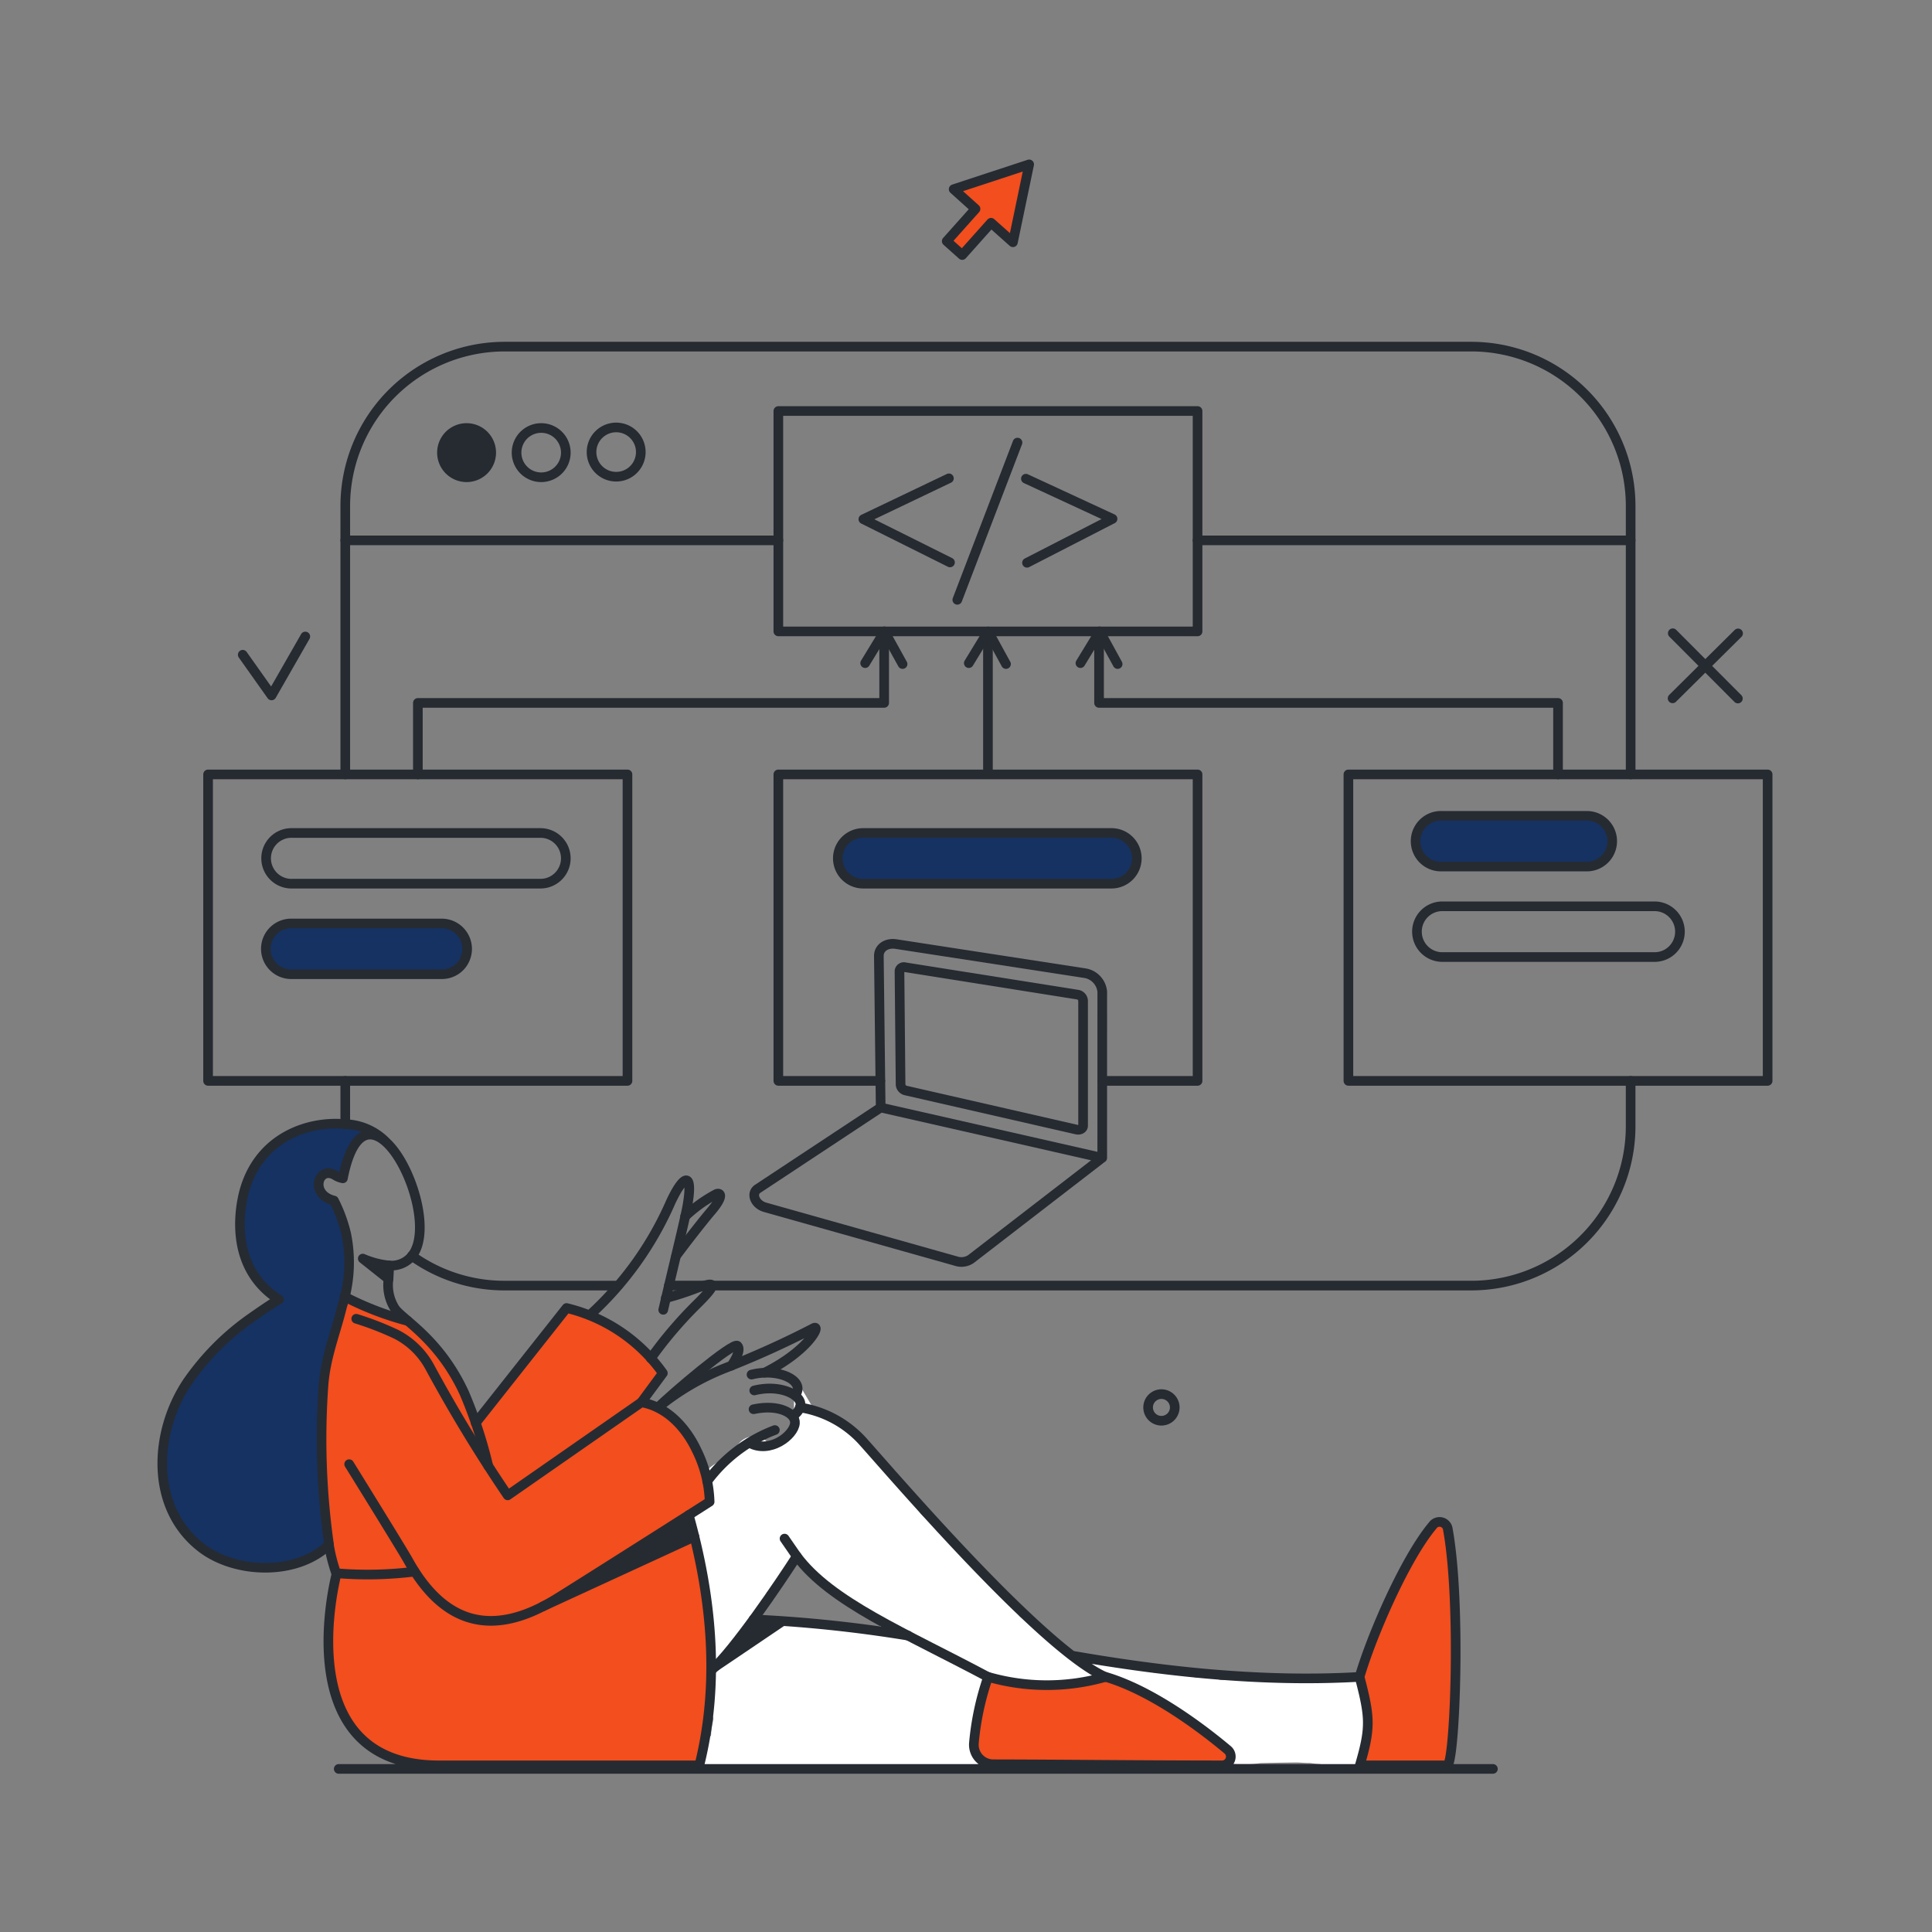 <svg width="154" height="154" viewBox="0 0 154 154" fill="none" xmlns="http://www.w3.org/2000/svg"><rect x="0" y="0" width="154" height="154" fill="#808080" stroke="none"/><path d="M90.111 134.63c.63 0 2.464.477 1.868.274-.65-.221-1.318-.385-1.975-.589-.253-.078-.58-.179-.848-.189-.316-.011-.617-.042-.932-.042-.11 0-.259-.009-.335-.104-.03-.037-.17-.084-.033-.054.163.036.323.119.478.182.342.139.688.261 1.032.396.257.101.533.16.785.27.618.271 1.335.211 1.982.326.535.095 1.086.014 1.626.107.697.121 1.401.243 2.096.343.152.021-.047-.084-.084-.103-.169-.085-.347-.129-.526-.189-.339-.113-.675-.185-1.023-.272-.336-.084-.726-.189-1.071-.189-.604 0-1.295.086-1.875-.074-.327-.091-.698-.087-1.032-.156-.263-.055-.526-.138-.794-.147-.183-.007-.369-.084-.553-.084-.18 0-.352-.006-.526-.044-.256-.057-.481-.077-.71-.208-.07-.039-.233-.177-.056-.116.647.224 1.302.434 1.952.652 1.34.45 2.703.828 4.085 1.118.913.192 1.913.443 2.852.443.59 0 1.189.042 1.784.042h.89c.146 0 .315.026.051-.009-.322-.043-.65-.225-.957-.329-.56-.189-1.107-.426-1.661-.617-.09-.031-.26-.093-.347-.093h-.357c-.07 0-.33 0-.158.051.624.185 1.324.147 1.966.219.475.053.985.098 1.463.107.48.009.963 0 1.444 0 .451 0 .898.084 1.358.084h.375c-.407 0-.802-.098-1.206-.124a38.458 38.458 0 00-2.349-.086c-.268 0-.537-.042-.796-.042-.373 0 .37-.001.447.003 1.388.059 2.773.207 4.165.207 1.301 0 2.608.168 3.9.168h.922c.219 0 .377-.098.587-.129.24-.034.18-.065-.009-.114-.386-.099-.896-.009-1.3-.009-.33 0-.653.074-.976.123-.341.053-.734-.445-1.071-.365-.873.205-1.606 1.121-2.421 1.481-.702.311-1.488.492-2.234.669-.575.136-1.16.221-1.75.263-.687.05-1.387.06-2.042-.14-.087-.026-.534-.186-.399-.186.366 0 .689.193 1.025.314.336.121.666.269.965.459.3.191.553.408.904.506.268.074.803.07 1.08-.012.269-.079.594.02.872-.042.779-.173 1.609-.169 2.387-.368.941-.241 1.896-.332 2.849-.503.883-.158 1.772-.438 2.674-.438.083 0 .556-.055.534.065-.049.267-.533.689-.753.806-.754.404-1.66.537-2.506.555-.602.012-1.178.093-1.77.125-.475.027-.942.168-1.424.168h-1.637c-.49 0-.994.126-1.489.126h-.708c-1.522 0 3.042-.126 4.563-.126.335 0 .685.042 1.009.042.295 0 .568.073.869.084.574.02 1.609.482 2.171.38.245-.044-.007-.674.231-.674.214 0 .431-.167.65-.167m-38.745-20.974c.254.025.404.421.607.536.095.055.198.207.198.313m.001 0c.092.105.13.221.245.313.119.095.067.329.067.47 0 .249.286.599.492.727.274.172.262.613.514.815.254.203.377.604.614.84.283.283.575.556.859.839.221.221.422.609.695.77.2.117.323.396.495.547.28.245.543.54.78.829.182.223.451.4.593.646.117.201.335.333.502.492.122.116.26.259.393.358.32.237.521.641.837.894.273.218.406.68.693.859.122.077.206.273.338.348.143.082.34.283.422.427.132.232.44.405.626.601.493.522.952 1.131 1.475 1.655.193.193.456.277.648.469.132.132.255.29.403.405.262.204.506.459.737.69" stroke="#fff" stroke-width="3" stroke-linecap="round"/><path d="M66.077 114.641c.188.337.582.599.83.899.26.314.547.592.834.879.337.337.625.759.89 1.155.317.477.52.977.869 1.426.335.431.855.678 1.237 1.06.336.337.604.674.939 1.009 1 1 1.941 2.075 2.76 3.251.25.361.488.725.737 1.091.281.412.726.783 1.118 1.088.762.592 1.678.555 2.392 1.197.719.647 1.216 2.018 1.9 2.702.189.189.444.316.616.507.06.066.387.412.278.343-.337-.215-.716-.276-1.093-.388-.563-.166-1.157-.328-1.674-.613-.617-.341-1.226-.652-1.828-1.021-.416-.255-.803-.554-1.234-.787-.278-.151-.614-.229-.912-.331-.285-.097-.572-.209-.87-.268-.946-.189-1.82-.501-2.71-.857-.115-.046.205.146.296.231.193.179.428.362.661.482.286.147.538.447.85.536.12.035.305.154.412.224.12.078.265.15.392.214.347.173.714.347 1.056.529.39.206.81.381 1.19.598.298.171.724.216.996.428.214.166.543.316.802.419.268.107.484.277.74.405.28.14.543.295.83.425.275.125.548.132.834.211.332.092.659.124.98.248.357.139.753.293 1.09.48.169.094.466.156.648.156.313 0 .664.153.939.291.223.112.477.255.715.325.212.063.471.137.646.276.3.241.716.308 1.008.584.013.012.119.063.115.079-.015.059-.365-.051-.395-.059-.575-.151-1.132-.299-1.67-.562-.663-.324-1.267-.852-1.85-1.301-.43-.332.867-.339.492-.728-.38-.394-1.926-.93-2.35-1.274a20.859 20.859 0 01-.88-.75c.279-.723-.318-.249-.436-.403-.144-.187-.407-.347-.584-.507-.246-.221-.453-.486-.716-.688-.651-.499-1.46-.772-2.257-.938a21.261 21.261 0 00-1.416-.256c-.333-.047-.687-.151-1.019-.169-.569-.031-1.112-.255-1.684-.065-.665.222-2.101.041-2.591.559-.211.224 1.405.746 1.57.857.4.266.524.784.984.887.535.119 1.05.332 1.543.569.812.391 1.708.593 2.55.904.792.291 1.599.533 2.39.827.526.195 1.033.48 1.577.613.46.113.884.427 1.302.636.278.139 1.097.581.81.462-.25-.103-.525-.139-.785-.213-.499-.143-.997-.293-1.498-.425a18.29 18.29 0 01-1.84-.604c-.339-.129-.72-.146-1.041-.313-.368-.19-.72-.365-1.029-.65-.452-.419-.84-.893-1.24-1.362-.213-.251-.522-.654-.839-.76" stroke="#fff" stroke-width="3" stroke-linecap="round"/><path d="M59.773 120.14c0 .375.17.681.29 1.028.13.372.307.711.537 1.029.234.324-.227.126-.077.501.039.097.189 2.648.189 2.762 0 .206 1.74-2.892 1.684-2.923-.431-.24-2.523.189-2.951-.062-.102-.06-.12-.064-.12.062 0 .258.028.521.055.777.078.724.303 1.413.303 2.146 0 .46.017.987-.09 1.431-.084.354-.148.702-.225 1.051a1.14 1.14 0 01-.11.268c-.036.066-.2.203-.2.042v-.333c0-.137-.083.266-.09.403-.01.207-.045.392-.045.603 0 .116-.071.369-.144.46-.058.073-2.953 3.111-.08.045 0-.404-2.116.97-2.116.566 0-.429-.436-2.232-.5-2.658-.045-.297 2.467-1.029 2.428-1.326a4.443 4.443 0 00-.194-.867c-.087-.25-2.425-.594-2.49-.845-.101-.387-.244-.829-.244-1.229 0-.184 2.342-.434 2.233-.571-.114-.143-.165-.384-.256-.549a5.782 5.782 0 00-.236-.38c.63 1.622 1.167 3.244 1.386 4.972.088.695.169 1.412.169 2.114v.514c0-2.267.318-4.53.092-6.793-.02-.198-.067-.381-.025-.581.055-.264.15-.519.198-.783.026-.141.045-.32.047-.462.003-.138.061-.458-.01-.591-.134-.254-.77-.195-.993-.132-.406.116-.333.78-.482 1.116-.093.209-2.123.337-2.123.566 0 .079 1.927.213 1.964.283.114.217.475.399.66.547 1.245.99 2.323-.394 3.468-1.173.351-.239 1.416.12 1.72-.179.116-.115.273-.353.429-.417.167-.069.405.159.52.248.406.318.781.673 1.181.999a29.231 29.231 0 012.936 2.772c.274.294-.461 2.409.845.859-.062-.069-1.742.268-1.806.204-.241-.241.998-.818.703-.974-.831-.438-1.653-.894-2.484-1.331-.383-.201-.808-.402-1.162-.651a2.718 2.718 0 00-.554-.275c-.123-.05.216.153.315.241.286.253.558.52.837.779.307.285.615.568.92.855.065.062.327.249.34.348.023.183-.257-.265-.385-.398-.373-.386-.73-.789-1.1-1.177-.62-.647-1.247-1.247-1.782-1.972-.357-.485-.729-.95-1.155-1.376-.506-.507-1.408-.567-2.081-.711-.442-.094-.855-.213-1.302-.213-.104 0-.194.044-.29.044-.205 0-1.063-.274-.996-.427.263-.607 1.86-1.026 2.494-1.192.156-.041.1-1.228.265-1.228.085 0 .506 1.033.581.989.106-.062.344-.295.45-.233.33.194.655.303 1.046.303.28 0 .594-.396.777-.571.19-.183.408-.37.611-.544.1-.086.187-.188.268-.293.07-.089.182-.1.251-.182.105-.121.434-.193.59-.253.121-.047.217-.151.327-.214.102-.058.066-.171.132-.223.045-.037.034-.244.012-.293-.043-.096-.487-.486-.571-.486-.217 0-.059.437-.244.332-.057-.033.066.096.09.139.124.224.257.445.387.665a31.2 31.2 0 011.118 2.057c.193.39.384.807.502 1.227.009.032.08.226.04.239-.145.044-.395-.071-.535-.105-.759-.185-1.503-.429-2.262-.611-.362-.086-.722-.205-1.098-.213-.044-.001-.233-.038-.16-.013.596.206 1.148.518 1.71.802 2.64 1.337 5.194 2.831 7.705 4.397 1.37.854 2.757 1.738 4.024 2.742.279.221.574.441.83.691.07.07.192.155.23.25.013.033-.058-.038-.087-.057-.16-.104-.327-.198-.492-.295-.565-.335-1.135-.663-1.684-1.026-.695-.46-1.41-.911-2.031-1.471-.517-.465-1.004-1.02-1.607-1.376-.414-.244-.803-.552-1.173-.859-.06-.05-.569-.401-.427-.268.698.655 1.305 1.471 1.93 2.195a84.81 84.81 0 002.668 2.961c.212.224-.657-.167-.746-.206-.877-.388-1.73-.828-2.59-1.252a18.072 18.072 0 01-1.439-.777c-.33-.202.255.212.303.248 1.029.778 2.112 1.483 3.14 2.265.311.238.638.46.974.661m-13.42 7.535c.427 0 .802.207 1.237.207.066 0-.323-.325-.395-.374-.292-.196-.604-.433-.93-.555-.302-.113-.509-.313-.836-.313-.105 0-.751-.251-.789-.103-.047.183-.134.595.281.827-.781.431-.548.858-.6 1.179-.077.473.185.754.185 1.227 0 .456-.185.915-.185 1.371 0 .369-.233.824-.32 1.167-.02.074.02.196-.075.227-.052.016-.927.156-.766.103.557-.183 1.707-.522 2.264-.695.218-.068.422-.182.652-.182.054 0 .228-.032.267.012.104.116-.122.202-.177.221-.202.071-.532.09-.6.36-.014.053 1.185-.179 1.362-.23.952-.275.93-1.327.85-2.256-.012-.126-.36-1.968-.64-1.82-.27.144-.466.626-.646.88-.137.192-.273.504-.485.609-.207.103-.44-.491-.44-.155 0 .698-.031 1.476.186 2.144.088.272-.255.411-.38.649-.02.039-.36.41-.195.463.202.065.356-.107.529-.193.314-.156.81-.166 1.164-.166.52 0 1.002-.104 1.514-.104.187 0 .388-.028.565-.092.101-.036.4-.043.47-.129.132-.164.026-.808.03-1.014.01-.459.044-.915.044-1.374 0-.603.083-1.297-.082-1.88a4.595 4.595 0 00-.498-1.103c-.103-.175-.18-.385-.334-.512-.128-.105-.161-.207-.333-.207-.281 0-.52.011-.785.127-.372.161-.781.132-1.17.132-.254 0-.263-.105-.378-.336-.203-.41-.135-.686.265-.877.463-.221.9-.486 1.375-.675.207-.083.43-.168.647-.181.113-.007.39-.081.462-.181.089-.126 1.012-.057 1.154 0 .22.087.59.077.821.077h.634c.575 0 1.166-.052 1.753-.052.304 0 .605.052.913.052.26 0 .752-.118.983.026.174.108.42.043.6.155.122.076.438.078.578.078.194 0 .435-.044.623.003.192.047.548.022.706.163.294.263.77.272 1.073.558.438.414 1.255.551 1.785.744.29.106.584.243.865.371.267.122.372.379.593.54.158.116.39.354.57.411.082.027.384.202.39.314.005.101.005.209 0 .31-.007.129-.054.038.072-.078.11-.101.22-.198.32-.31.126-.14-.055.034-.09.089-.344.558-.672 1.096-.672 1.799 0 .529-.046 1.079-.046 1.581 0 .31-.092.598-.092.902 0 .224-.139.416-.139.647 0 .058.029.272-.036.282-.313.046-.669-.049-.98-.09a8.91 8.91 0 00-1.132-.063c-1.024 0-2.028-.051-3.053-.051-.623 0-1.214.103-1.817.103-.775 0-1.592-.089-2.358.04-.356.06-.726.005-1.08.066-1.077.186-1.977 0-3.081 0-.343 0-1.223-.225-.88-.238.928-.036 1.512-.073 2.418-.253.603-.12 1.225-.209 1.838-.233.526-.02 1.067.052 1.59-.014.893-.113 1.735.044 2.62.115.371.029.778.064 1.142.155.123.03.132.338.144.465.005.046.164-.263.162-.31-.011-.208-.192.075-.231-.129-.157-.809-.116-1.622-.116-2.446 0-.943.084-1.789.347-2.696.094-.325.194-.662.346-.96.047-.091.433.494.462.541.415.672.875 1.342 1.13 2.118.137.422.253.811.533 1.141.074.087.218.302.323.143.149-.224.229-.549.277-.819.041-.231.09-.413-.07-.592-.191-.215-.476.004-.612.181-.44.569-.72 1.609-1.44 1.811-.397.111-.813-.21-1.116-.506-.43-.42-.65-1.081-.862-1.655-.093-.251-.254-.574-.288-.839-.023-.185-.153-.525-.302-.621-.134-.086-.232-.076-.3.092-.302.738-.44 1.552-.645 2.328-.051.195-.077.481-.251.569-.212.106-.486.238-.719.267-.776.097-1.566-.544-2.217-.928-.354-.21-.708-.452-1.052-.684-.197-.134-.415-.274-.492-.535-.133-.444-.142-.937.272-1.172a7.029 7.029 0 011.757-.687c.643-.157 1.305.063 1.917.244.17.05.355.163.508.259.189.117-.481.427-.554.48-.453.323-.947.633-1.427.902-.144.081-.342.145-.457.273-.104.117.039.24.139.31.768.543 1.74.697 2.615.891.9.2 1.822.32 2.712.575.296.085.84.157 1.083.385.056.053.191.137.22.207.056.133-.264.425-.33.489-.26.245-.57.44-.896.557-.119.043-.472.107-.516.276-.017.069-.122.583.018.538.202-.065.495-.094.719-.101.227-.007.436-.06.657-.115.153-.038.486-.114.613-.224.216-.189.518-.201.762-.322.28-.14.723-.115 1.037-.115.165 0 .682-.095.8.012.141.126.454.057.634.169.195.121.287.129.3.388.004.062.14.481.09.287-.043-.167-.24-.285-.31-.442-.212-.475-.453-.826-.473-1.385-.006-.186-.16-.345-.266-.466-.281-.322-.502-.654-.819-.943-.244-.223-.505-.404-.739-.643-.126-.129-.332-.332-.505-.339-.878-.036-1.793-.278-2.644-.501-1.441-.378-2.81-.917-4.223-1.399-.463-.158-.915-.35-1.378-.506a2.042 2.042 0 01-.557-.284" stroke="#fff" stroke-width="3" stroke-linecap="round"/><path d="M55.396 122.481l-12.098 5.569c.32-.16 13.29-8.331 13.29-8.331 0-3.011-2.053-7.336-5.438-7.925l1.702-2.326a13.136 13.136 0 00-7.664-5.192l-7.241 9.161a16.433 16.433 0 00-5.424-8.144 24.208 24.208 0 01-5.06-1.947c-.69 2.741-1.512 4.797-1.684 6.979-.306 3.798-.24 11.94 1.047 15.154-.29 1.178-3.577 15.225 8.172 15.239h20.747c1.487-5.982 1.061-12.264-.349-18.237z" fill="#F24E1E"/><path d="M88.594 66.396H68.805a2.02 2.02 0 100 4.042h19.79a2.021 2.021 0 100-4.042zm-53.38 11.257H23.29a2.018 2.018 0 01-2.021-2.021 2.02 2.02 0 012.02-2.022h11.925a2.021 2.021 0 110 4.043zm91.275-12.623H114.9a2.019 2.019 0 00-2.051 2.221 2.018 2.018 0 002.051 1.82h11.589a2.02 2.02 0 100-4.041z" fill="#153263"/><path d="M28.917 100.321l2.05 1.628c0-.349.03-.698.044-1.075a6.914 6.914 0 01-2.094-.553z" fill="#262B32"/><path d="M19.508 94.826c-.261.9-1.53 6.063 2.734 8.767-.407.175-2.428 1.6-2.602 1.731a20.765 20.765 0 00-4.714 4.856c-2.661 3.998-2.981 9.989 1.105 13.175 2.704 2.093 7.62 2.268 10.193-.23a59.334 59.334 0 01-.436-12.781c.174-2.24.989-4.159 1.483-6.224 1.12-4.628.379-5.837-.654-8.419-1.963-.479-1.265-2.805.087-2.021.19.124.403.208.625.248.742-3.78 2.181-4.056 3.49-2.836-1.87-2.456-9.503-2.442-11.31 3.734z" fill="#153263"/><path d="M54.887 120.766c-10.15 6.46-10.966 6.959-11.618 7.285l12.098-5.57-.48-1.715z" fill="#262B32"/><path d="M97.856 139.481c-2.574-2.182-6.352-4.828-9.728-5.817-3.06.88-6.305.88-9.365 0a21.508 21.508 0 00-1.134 5.281 1.553 1.553 0 00.93 1.555c.197.086.41.129.626.129 5.86.014 10.95.076 18.22.088a.705.705 0 00.66-.46.7.7 0 00-.209-.776zm17.551-17.552a.666.666 0 00-.906-.574.662.662 0 00-.318.254c-2.181 2.575-4.828 8.682-5.817 12.055.842 3.229.902 4.028.015 7.053h6.964c.603.058 1.139-12.781.062-18.788z" fill="#F24E1E"/><path d="M39.154 36.035a1.963 1.963 0 11-3.925 0 1.963 1.963 0 013.925 0zm23.236 93.18l-5.366 3.62a35.995 35.995 0 003.056-3.766c-.017.014.87.043 2.31.146z" fill="#262B32"/><path d="M32.828 100.103a12.645 12.645 0 007.402 2.372h9.03m6.951-.002h-2.894m3.432.001h60.52a12.71 12.71 0 0011.743-7.845c.639-1.542.967-3.195.966-4.864v-3.607m.001-24.43v-21.39a12.707 12.707 0 00-7.845-11.743 12.698 12.698 0 00-4.864-.965H40.23a12.705 12.705 0 00-12.708 12.708v21.39m-.001 27.905v-3.475m-.698 39.32a13.685 13.685 0 01-.612-2.386m2.185-17.973a24.03 24.03 0 013.185 1.236 6.303 6.303 0 012.678 2.618c1.898 3.509 3.97 6.92 6.21 10.222l10.658-7.416c2.021.35 3.525 1.982 4.377 3.767a9.943 9.943 0 011.061 4.158c-.793.512-10.839 6.894-12.316 7.795-4.992 3.044-8.882 1.997-11.72-3.127-.45-.814-4.697-7.663-4.697-7.663m3.135-14.76l-2.05-1.628c.67.293 1.381.48 2.108.552" stroke="#262B32" stroke-width=".769" stroke-linecap="round" stroke-linejoin="round"/><path d="M38.921 116.855a35.67 35.67 0 00-1.92-5.831c-1.95-4.217-4.776-5.753-5.496-6.675a3.468 3.468 0 01-.535-2.4l.058-1.076a2.11 2.11 0 001.818-.771c1.55-1.97-.073-7.183-2.022-9.015m-.002 0c-1.309-1.224-2.748-.944-3.49 2.837a1.68 1.68 0 01-.625-.248c-1.353-.784-2.05 1.54-.088 2.02.43.842.757 1.731.975 2.65a11.3 11.3 0 01-.32 5.772c-.497 2.067-1.301 3.985-1.483 6.225a59.686 59.686 0 00.436 12.781c-2.574 2.501-7.492 2.331-10.194.229-4.092-3.177-3.771-9.177-1.107-13.173a20.393 20.393 0 014.711-4.856c.174-.133 2.196-1.557 2.602-1.731-4.26-2.705-2.996-7.867-2.733-8.768 1.217-4.175 5.06-5.5 8.012-5.221a4.759 4.759 0 013.304 1.483zm57.307 42.591c-5.034-2.229-16.483-15.574-19.325-18.757a8.501 8.501 0 00-5.046-2.735m-8.403 10.301L43.27 128.05m65.102 5.613c.989-3.373 3.65-9.468 5.817-12.054a.663.663 0 01.319-.253.664.664 0 01.75.196c.09.107.144.238.155.377 1.084 6.004.536 18.846-.058 18.788h-6.965c.881-3.025.824-3.825-.018-7.054zm0 .001c-8.652.509-17.056-.684-22.873-1.684" stroke="#262B32" stroke-width=".769" stroke-linecap="round" stroke-linejoin="round"/><path d="M60.122 110.834c2.08-.523 3.801.377 3.679 1.178a1.112 1.112 0 01-.536.785m-3.361-3.228c2.181-.553 4.392.508 3.461 1.672m-6.994 6.834a11.983 11.983 0 015.393-4.086" stroke="#262B32" stroke-width=".769" stroke-linecap="round" stroke-linejoin="round"/><path d="M60.064 112.331c2.021-.436 3.373.32 3.3 1.12-.086.96-1.99 2.458-3.634 1.556m-7.271-2.821c.93-.96 5.98-5.252 6.325-4.915.383.375-.48 1.586-.48 1.586" stroke="#262B32" stroke-width=".769" stroke-linecap="round" stroke-linejoin="round"/><path d="M52.459 112.186a19.943 19.943 0 015.351-3.138 73.443 73.443 0 007.009-3.169c.689-.405-.262 1.731-3.868 3.533m34.506-66.34h34.521m-102.457 0h34.521m-22.888-7.037a1.963 1.963 0 11-3.925 0 1.963 1.963 0 013.925 0zm5.947 0a1.963 1.963 0 11-3.925 0 1.963 1.963 0 013.925 0zm5.977 0a1.963 1.963 0 11-3.926 0 1.963 1.963 0 013.926 0zm-13.16 77.388l7.242-9.161a13.172 13.172 0 017.677 5.191l-1.716 2.327" stroke="#262B32" stroke-width=".769" stroke-linecap="round" stroke-linejoin="round"/><path d="M52.866 104.407c.945-4.043 1.743-7.271 1.92-8.26.487-2.72-.23-2.659-1.31-.363a26.585 26.585 0 01-6.47 9.044" stroke="#262B32" stroke-width=".769" stroke-linecap="round" stroke-linejoin="round"/><path d="M54.611 96.962a11.368 11.368 0 012.486-1.788c.263-.116.715.045-.421 1.377-.755.888-2.138 2.679-2.778 3.548m-.828 3.375a23.4 23.4 0 002.545-.83c1.03-.338 2.004-.701-.145 1.396a32.942 32.942 0 00-3.592 4.232m35.983-29.224a1.653 1.653 0 00-1.432-1.484l-15.008-2.312c-.771-.117-1.378.306-1.367.96l.145 12.07-9.786 6.467c-.582.364-.247 1.25.567 1.483l15.21 4.286a1.356 1.356 0 001.207-.16l10.462-8.07.002-13.24zm-.001 13.246L70.2 88.28" stroke="#262B32" stroke-width=".769" stroke-linecap="round" stroke-linejoin="round"/><path d="M85.817 90.04c.261.059.516-.073.516-.306v-9.975a.52.52 0 00-.46-.48L72.148 77.1a.35.35 0 00-.45.32l.087 9.044a.535.535 0 00.436.466l13.597 3.11zm-35.801-3.882h-33.43v-24.43h33.43v24.43z" stroke="#262B32" stroke-width=".769" stroke-linecap="round" stroke-linejoin="round"/><path d="M70.17 86.158h-8.128v-24.43h33.416v24.43h-7.576m53.016 0h-33.416v-24.43h33.416v24.43zm-45.44-35.829H62.042V32.762h33.416V50.33zm-16.708.001v11.399" stroke="#262B32" stroke-width=".769" stroke-linecap="round" stroke-linejoin="round"/><path d="M87.606 50.33v5.699h36.585v5.7M70.476 50.33v5.699H33.309v5.7m42.416-16.898l-6.907-3.445 6.82-3.258m6.224 6.732l6.82-3.504-6.908-3.199m-.669-2.878l-4.798 12.533M43.08 70.438a2.02 2.02 0 000-4.041H23.304a2.02 2.02 0 00-1.93 2.81 2.022 2.022 0 001.93 1.231H43.08zm45.514-4.042a2.02 2.02 0 110 4.042H68.805a2.02 2.02 0 110-4.042h19.79zM35.213 73.61a2.028 2.028 0 011.43 3.46 2.009 2.009 0 01-1.43.583H23.304a2.023 2.023 0 110-4.042h11.91zm91.275-8.58a2.02 2.02 0 110 4.042h-11.589a2.019 2.019 0 01-2.051-2.222 2.018 2.018 0 012.051-1.82h11.589zm5.468 7.212a2.024 2.024 0 011.386 3.427 2.024 2.024 0 01-1.386.616h-17.057a2.024 2.024 0 01-1.386-3.428 2.024 2.024 0 011.386-.615h17.057z" stroke="#262B32" stroke-width=".769" stroke-linecap="round" stroke-linejoin="round"/><path d="M68.963 52.858l1.541-2.529 1.44 2.602m5.279-.073l1.541-2.529 1.425 2.602m5.933-.073l1.541-2.529 1.425 2.602m49.455-2.443l-5.221 5.176m5.206.016l-5.191-5.205M19.349 52.19l2.297 3.242 2.69-4.697m8.173 54.559a24.28 24.28 0 01-5.06-1.949" stroke="#262B32" stroke-width=".769" stroke-linecap="round" stroke-linejoin="round"/><path d="M79.025 14.091l-3.01.99 1.745 1.57-2.297 2.573 1.236 1.105 2.297-2.573 1.745 1.556 1.294-6.21-3.01.99z" fill="#F24E1E" stroke="#262B32" stroke-width=".769" stroke-linecap="round" stroke-linejoin="round"/><path d="M93.64 112.186a1.063 1.063 0 01-1.813.751 1.065 1.065 0 01-.23-1.157 1.064 1.064 0 01.981-.655 1.065 1.065 0 011.062 1.061zm-31.249 17.029l-5.38 3.635m3.054-3.767c4.131.191 8.249.624 12.33 1.295m-8.885-6.325l-.974-1.411" stroke="#262B32" stroke-width=".769" stroke-linecap="round" stroke-linejoin="round"/><path d="M56.687 133.157c1.844-1.637 5.49-7.026 6.824-9.108 2.712 3.652 8.564 6.065 15.224 9.611" stroke="#262B32" stroke-width=".769" stroke-linecap="round" stroke-linejoin="round"/><path d="M54.902 120.766c1.837 6.565 2.49 13.336.842 19.951H34.996c-12.273 0-8.158-15.313-8.158-15.313 2.069.172 4.15.127 6.209-.131m55.082 8.391c3.373.988 7.142 3.649 9.728 5.816a.702.702 0 01-.047 1.112.694.694 0 01-.404.125c-7.27-.008-12.36-.077-18.22-.088a1.544 1.544 0 01-1.476-1.049 1.556 1.556 0 01-.08-.635c.16-1.8.541-3.574 1.134-5.281 3.06.88 6.306.88 9.365 0zM27 141h92" stroke="#262B32" stroke-width=".769" stroke-linecap="round" stroke-linejoin="round"/><path d="M60.826 134.952c0 .47.208.948.381 1.38" stroke="#fff" stroke-width="3" stroke-linecap="round"/></svg>